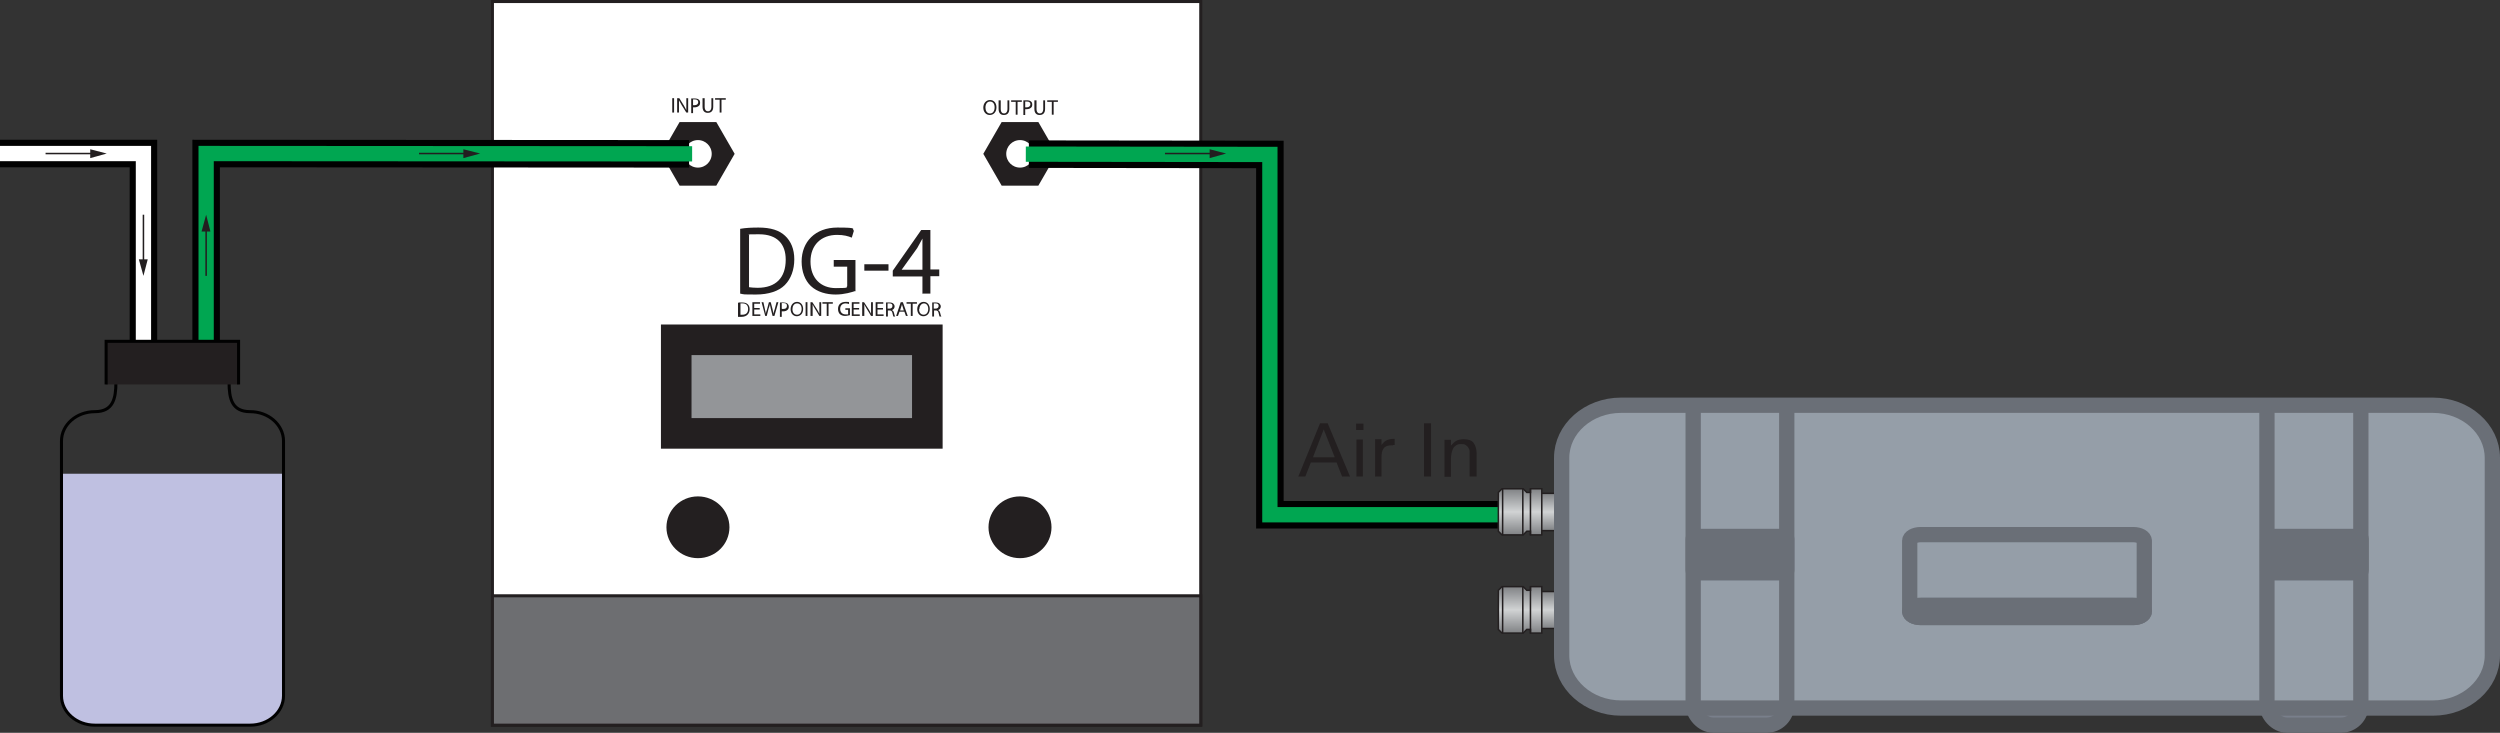 <?xml version="1.0" encoding="UTF-8"?>
<svg id="Drawing" xmlns="http://www.w3.org/2000/svg" width="817.4" height="239.6" xmlns:xlink="http://www.w3.org/1999/xlink" version="1.1" viewBox="0 0 817.4 239.6">
  <rect x="0" y="0" width="817.4" height="239.6" fill="#333333" stroke="none"/>
  <!-- Generator: Adobe Illustrator 29.8.1, SVG Export Plug-In . SVG Version: 2.1.1 Build 2)  -->
  <defs>
    <style>
      .st0 {
        fill: #bfc0e1;
      }

      .st1 {
        fill: #6a6f77;
      }

      .st1, .st2, .st3, .st4, .st5, .st6, .st7, .st8, .st9, .st10, .st11, .st12, .st13, .st14, .st15, .st16, .st17 {
        stroke-miterlimit: 10;
      }

      .st1, .st5, .st6, .st7, .st13, .st14 {
        stroke-width: 5px;
      }

      .st1, .st5, .st13, .st14 {
        stroke: #6a6f77;
      }

      .st2, .st3, .st11 {
        stroke: #010101;
      }

      .st2, .st18 {
        fill: #231f20;
      }

      .st3, .st6, .st7, .st9, .st11, .st14, .st19 {
        fill: none;
      }

      .st4 {
        fill: url(#linear-gradient);
      }

      .st4, .st8, .st9, .st10, .st12, .st19, .st15, .st16, .st17 {
        stroke: #231f20;
      }

      .st4, .st9, .st19, .st15, .st16, .st17 {
        stroke-width: .5px;
      }

      .st5 {
        fill: #959ea8;
      }

      .st6 {
        stroke: #fff;
      }

      .st7 {
        stroke: #00a651;
      }

      .st8 {
        fill: #6d6e71;
      }

      .st10 {
        fill: #fff;
      }

      .st11 {
        stroke-width: 9px;
      }

      .st12 {
        fill: #939598;
        stroke-width: 10px;
      }

      .st13 {
        fill: #797f8b;
      }

      .st19 {
        stroke-linejoin: round;
      }

      .st15 {
        fill: url(#linear-gradient3);
      }

      .st16 {
        fill: url(#linear-gradient1);
      }

      .st17 {
        fill: url(#linear-gradient2);
      }
    </style>
    <linearGradient id="linear-gradient" x1="-492.6" y1="-124.9" x2="-492.6" y2="-137.1" gradientTransform="translate(11.3 36.4) rotate(-180)" gradientUnits="userSpaceOnUse">
      <stop offset="0" stop-color="#808285"/>
      <stop offset=".5" stop-color="#d1d3d4"/>
      <stop offset="1" stop-color="#808285"/>
    </linearGradient>
    <linearGradient id="linear-gradient1" x1="-485.7" y1="-123.4" x2="-485.7" y2="-138.5" xlink:href="#linear-gradient"/>
    <linearGradient id="linear-gradient2" x1="-492.6" y1="-157" x2="-492.6" y2="-169.1" xlink:href="#linear-gradient"/>
    <linearGradient id="linear-gradient3" x1="-485.7" y1="-155.4" x2="-485.7" y2="-170.6" xlink:href="#linear-gradient"/>
  </defs>
  <rect class="st10" x="161" y=".5" width="231.6" height="236.6"/>
  <rect class="st8" x="161" y="194.8" width="231.6" height="42.3"/>
  <rect class="st12" x="221.1" y="111.1" width="82.1" height="30.6"/>
  <g>
    <path class="st18" d="M242.1,74.8c1.7-.3,3.7-.4,5.9-.4,4,0,6.8.9,8.7,2.7,1.9,1.8,3,4.3,3,7.7s-1.1,6.4-3.1,8.4c-2,2-5.3,3.1-9.5,3.1s-3.6,0-5.1-.3v-21.2ZM244.9,93.9c.7.1,1.7.2,2.8.2,6,0,9.2-3.3,9.2-9.2,0-5.1-2.8-8.3-8.7-8.3s-2.5.1-3.3.3v17Z"/>
    <path class="st18" d="M279.8,95.1c-1.2.4-3.7,1.2-6.6,1.2s-6-.8-8.1-2.8c-1.9-1.8-3-4.7-3-8,0-6.4,4.4-11.1,11.7-11.1s4.4.5,5.4,1l-.7,2.3c-1.2-.5-2.6-.9-4.8-.9-5.2,0-8.7,3.3-8.7,8.7s3.3,8.7,8.3,8.7,3.1-.3,3.7-.6v-6.4h-4.4v-2.2h7.1v10.4Z"/>
    <path class="st18" d="M290.5,86.4v2.1h-7.9v-2.1h7.9Z"/>
    <path class="st18" d="M301.6,96.1v-5.7h-9.7v-1.9l9.3-13.3h3v12.9h2.9v2.2h-2.9v5.7h-2.7ZM301.6,88.2v-6.9c0-1.1,0-2.2,0-3.3h0c-.6,1.2-1.2,2.1-1.7,3.1l-5.1,7.1h0c0,0,6.8,0,6.8,0Z"/>
  </g>
  <g>
    <path class="st18" d="M241.5,98.9c.4,0,.8,0,1.2,0,.8,0,1.4.2,1.8.6.4.4.6.9.6,1.6s-.2,1.3-.7,1.8c-.4.4-1.1.7-2,.7s-.8,0-1.1,0v-4.5ZM242.1,102.9c.1,0,.4,0,.6,0,1.3,0,1.9-.7,1.9-1.9,0-1.1-.6-1.8-1.8-1.8s-.5,0-.7,0v3.6Z"/>
    <path class="st18" d="M248.4,101.2h-1.8v1.6h2v.5h-2.6v-4.5h2.5v.5h-1.9v1.4h1.8v.5Z"/>
    <path class="st18" d="M250.2,103.3l-1.2-4.5h.6l.5,2.3c.1.6.3,1.1.3,1.6h0c0-.5.2-1,.4-1.6l.6-2.3h.6l.6,2.3c.1.5.2,1.1.3,1.6h0c0-.5.2-1,.4-1.6l.6-2.3h.6l-1.3,4.5h-.6l-.6-2.4c-.1-.6-.2-1-.3-1.5h0c0,.5-.2.9-.4,1.5l-.6,2.4h-.6Z"/>
    <path class="st18" d="M255.1,98.9c.3,0,.7,0,1.1,0s1,.1,1.3.4c.2.2.4.5.4,1s-.1.7-.4,1c-.3.3-.8.5-1.4.5s-.3,0-.5,0v1.8h-.6v-4.5ZM255.7,101c.1,0,.3,0,.5,0,.7,0,1.1-.3,1.1-1s-.4-.9-1.1-.9-.5,0-.6,0v1.8Z"/>
    <path class="st18" d="M262.6,101c0,1.6-1,2.4-2.1,2.4s-2-.9-2-2.3.9-2.4,2.1-2.4,2,1,2,2.3ZM259.1,101.1c0,1,.5,1.8,1.5,1.8s1.5-.9,1.5-1.9-.5-1.8-1.5-1.8-1.5.9-1.5,1.9Z"/>
    <path class="st18" d="M264,98.8v4.5h-.6v-4.5h.6Z"/>
    <path class="st18" d="M265,103.3v-4.5h.6l1.5,2.3c.3.5.6,1,.8,1.5h0c0-.6,0-1.2,0-1.9v-1.9h.6v4.5h-.6l-1.4-2.3c-.3-.5-.6-1-.8-1.5h0c0,.6,0,1.1,0,1.9v1.9h-.6Z"/>
    <path class="st18" d="M270.3,99.3h-1.4v-.5h3.4v.5h-1.4v4h-.6v-4Z"/>
    <path class="st18" d="M277.7,103.1c-.3,0-.8.2-1.4.2s-1.3-.2-1.7-.6c-.4-.4-.6-1-.6-1.7,0-1.4.9-2.3,2.5-2.3s.9.1,1.1.2v.5c-.4-.1-.7-.2-1.1-.2-1.1,0-1.8.7-1.8,1.8s.7,1.8,1.8,1.8.6,0,.8-.1v-1.4h-.9v-.5h1.5v2.2Z"/>
    <path class="st18" d="M280.9,101.2h-1.8v1.6h2v.5h-2.6v-4.5h2.5v.5h-1.9v1.4h1.8v.5Z"/>
    <path class="st18" d="M281.9,103.3v-4.5h.6l1.5,2.3c.3.5.6,1,.8,1.5h0c0-.6,0-1.2,0-1.9v-1.9h.6v4.5h-.6l-1.4-2.3c-.3-.5-.6-1-.8-1.5h0c0,.6,0,1.1,0,1.9v1.9h-.6Z"/>
    <path class="st18" d="M288.7,101.2h-1.8v1.6h2v.5h-2.6v-4.5h2.5v.5h-1.9v1.4h1.8v.5Z"/>
    <path class="st18" d="M289.7,98.9c.3,0,.7,0,1.1,0,.6,0,1,.1,1.3.4.2.2.4.5.4.9,0,.6-.4,1-.9,1.2h0c.4.1.6.5.7.9.1.6.3,1.1.4,1.2h-.6c0-.1-.2-.5-.3-1.1-.1-.6-.4-.9-.9-.9h-.6v2h-.6v-4.5ZM290.2,100.9h.6c.6,0,1-.3,1-.9s-.4-.8-1-.8c-.3,0-.5,0-.6,0v1.7Z"/>
    <path class="st18" d="M294.1,101.9l-.5,1.4h-.6l1.5-4.5h.7l1.6,4.5h-.6l-.5-1.4h-1.6ZM295.5,101.5l-.4-1.3c-.1-.3-.2-.6-.2-.8h0c0,.3-.1.5-.2.8l-.4,1.3h1.4Z"/>
    <path class="st18" d="M297.8,99.3h-1.4v-.5h3.4v.5h-1.4v4h-.6v-4Z"/>
    <path class="st18" d="M304,101c0,1.6-1,2.4-2.1,2.4s-2-.9-2-2.3.9-2.4,2.1-2.4,2,1,2,2.3ZM300.5,101.1c0,1,.5,1.8,1.5,1.8s1.5-.9,1.5-1.9-.5-1.8-1.4-1.8-1.5.9-1.5,1.9Z"/>
    <path class="st18" d="M304.8,98.9c.3,0,.7,0,1.1,0,.6,0,1,.1,1.3.4.2.2.4.5.4.9,0,.6-.4,1-.9,1.2h0c.4.1.6.5.7.9.1.6.3,1.1.4,1.2h-.6c0-.1-.2-.5-.3-1.1-.1-.6-.4-.9-.9-.9h-.6v2h-.6v-4.5ZM305.3,100.9h.6c.6,0,1-.3,1-.9s-.4-.8-1-.8c-.3,0-.5,0-.6,0v1.7Z"/>
  </g>
  <g>
    <path class="st18" d="M220.4,32.1v4.7h-.6v-4.7h.6Z"/>
    <path class="st18" d="M221.4,36.8v-4.7h.7l1.5,2.4c.3.6.6,1.1.8,1.5h0c0-.6,0-1.2,0-1.9v-2h.6v4.7h-.6l-1.5-2.4c-.3-.5-.6-1.1-.9-1.6h0c0,.6,0,1.2,0,2v2h-.6Z"/>
    <path class="st18" d="M226,32.2c.3,0,.7,0,1.2,0s1,.1,1.3.4c.3.2.4.6.4,1s-.1.8-.4,1c-.3.3-.8.5-1.4.5s-.4,0-.5,0v1.9h-.6v-4.7ZM226.6,34.4c.1,0,.3,0,.5,0,.7,0,1.2-.4,1.2-1s-.4-.9-1.1-.9-.5,0-.6,0v1.8Z"/>
    <path class="st18" d="M230.4,32.1v2.8c0,1.1.5,1.5,1.1,1.5s1.1-.5,1.1-1.5v-2.8h.6v2.8c0,1.5-.8,2-1.8,2s-1.7-.6-1.7-2v-2.8h.6Z"/>
    <path class="st18" d="M235.2,32.6h-1.4v-.5h3.5v.5h-1.4v4.2h-.6v-4.2Z"/>
  </g>
  <g>
    <path class="st18" d="M325.8,35.1c0,1.6-1,2.5-2.2,2.5s-2.1-1-2.1-2.4.9-2.5,2.2-2.5,2.1,1,2.1,2.4ZM322.2,35.2c0,1,.5,1.9,1.5,1.9s1.5-.9,1.5-2-.5-1.9-1.5-1.9-1.5.9-1.5,2Z"/>
    <path class="st18" d="M327.2,32.8v2.8c0,1.1.5,1.5,1.1,1.5s1.1-.5,1.1-1.5v-2.8h.6v2.8c0,1.5-.8,2-1.8,2s-1.7-.6-1.7-2v-2.8h.6Z"/>
    <path class="st18" d="M332,33.3h-1.4v-.5h3.5v.5h-1.4v4.2h-.6v-4.2Z"/>
    <path class="st18" d="M334.6,32.8c.3,0,.7,0,1.2,0s1,.1,1.3.4c.3.2.4.6.4,1s-.1.8-.4,1c-.3.3-.8.5-1.4.5s-.4,0-.5,0v1.9h-.6v-4.7ZM335.2,35.1c.1,0,.3,0,.5,0,.7,0,1.2-.4,1.2-1s-.4-.9-1.1-.9-.5,0-.6,0v1.8Z"/>
    <path class="st18" d="M338.9,32.8v2.8c0,1.1.5,1.5,1.1,1.5s1.1-.5,1.1-1.5v-2.8h.6v2.8c0,1.5-.8,2-1.8,2s-1.7-.6-1.7-2v-2.8h.6Z"/>
    <path class="st18" d="M343.8,33.3h-1.4v-.5h3.5v.5h-1.4v4.2h-.6v-4.2Z"/>
  </g>
  <ellipse class="st18" cx="228.2" cy="172.4" rx="10.3" ry="10.1"/>
  <ellipse class="st18" cx="333.5" cy="172.4" rx="10.3" ry="10.1"/>
  <g>
    <polygon class="st18" points="234.2 39.9 222.2 39.9 216.2 50.3 222.2 60.7 234.2 60.7 240.2 50.3 234.2 39.9"/>
    <circle class="st10" cx="228.2" cy="50.3" r="5"/>
  </g>
  <g>
    <polygon class="st18" points="339.5 39.9 327.5 39.9 321.5 50.3 327.5 60.7 339.5 60.7 345.5 50.3 339.5 39.9"/>
    <circle class="st10" cx="333.5" cy="50.3" r="5"/>
  </g>
  <polyline class="st11" points="0 50.2 46.9 50.2 46.9 114.1"/>
  <polyline class="st6" points="0 50.2 46.9 50.2 46.9 114.1"/>
  <polyline class="st11" points="67.4 114.1 67.4 50.2 225.3 50.3"/>
  <polyline class="st7" points="67.4 114.1 67.4 50.2 226.3 50.3"/>
  <polyline class="st11" points="336.4 50.4 415.2 50.5 415.2 168.3 508.6 168.3"/>
  <polyline class="st7" points="335.4 50.4 415.2 50.5 415.2 168.3 508.6 168.3"/>
  <g>
    <path class="st0" d="M20.2,154.9h72.3v72.1c0,5.5-4.5,10-10,10H30.2c-5.5,0-10-4.5-10-10v-72.1h0Z"/>
    <path class="st3" d="M81.7,237.1H31c-6,0-10.9-4.3-10.9-9.6v-83.3c0-5.3,4.9-9.6,10.9-9.6h0c6,0,6.9-4.3,6.9-9.6v-13.3h37v13.3c0,5.3.9,9.6,6.9,9.6h0c6,0,10.9,4.3,10.9,9.6v83.3c0,5.3-4.9,9.6-10.9,9.6Z"/>
    <polyline class="st2" points="34.7 125.7 34.7 111.6 78 111.6 78 125.7"/>
  </g>
  <g>
    <line class="st9" x1="14.9" y1="50.2" x2="30.5" y2="50.2"/>
    <polygon class="st18" points="29.5 51.7 34.9 50.2 29.5 48.8 29.5 51.7"/>
  </g>
  <g>
    <line class="st9" x1="137" y1="50.2" x2="152.5" y2="50.2"/>
    <polygon class="st18" points="151.5 51.7 157 50.2 151.5 48.8 151.5 51.7"/>
  </g>
  <g>
    <line class="st9" x1="380.9" y1="50.2" x2="396.5" y2="50.2"/>
    <polygon class="st18" points="395.5 51.7 400.9 50.2 395.5 48.8 395.5 51.7"/>
  </g>
  <g>
    <line class="st9" x1="67.4" y1="90.2" x2="67.4" y2="74.7"/>
    <polygon class="st18" points="68.8 75.7 67.4 70.2 65.9 75.7 68.8 75.7"/>
  </g>
  <g>
    <line class="st9" x1="46.9" y1="70.2" x2="46.9" y2="85.8"/>
    <polygon class="st18" points="45.4 84.8 46.9 90.2 48.3 84.8 45.4 84.8"/>
  </g>
  <g>
    <path class="st18" d="M438.8,155.8l-1.8-4.6h-8.4l-1.8,4.6h-2.3l7.1-17.4h2.5l7.3,17.4h-2.6ZM432.8,140.4l-3.5,9.1h7.1l-3.6-9.1Z"/>
    <path class="st18" d="M443.4,140.6v-2.1h2.4v2.1h-2.4ZM443.5,155.8v-12.1h2.1v12.1h-2.1Z"/>
    <path class="st18" d="M455.5,145.6c-.2,0-.4,0-.5,0-1.2,0-2.1.3-2.6,1s-.7,1.6-.7,2.7v6.5h-2.1v-8.6c0-1.2,0-2.4,0-3.6h2.1v1.9c.5-.7,1-1.2,1.6-1.5.6-.3,1.3-.5,2.1-.5s.2,0,.3,0c.1,0,.2,0,.3,0v2c-.2,0-.3,0-.5,0Z"/>
    <path class="st18" d="M465.6,155.8v-17.4h2.3v17.4h-2.3Z"/>
    <path class="st18" d="M480.5,155.8v-6.7c0-.5,0-1,0-1.5,0-.5-.2-.9-.4-1.2-.2-.4-.5-.6-.9-.9s-.9-.3-1.5-.3-1.2.1-1.6.4c-.4.3-.8.6-1,1.1-.2.4-.4.9-.5,1.5s-.2,1.1-.2,1.7v6h-2.1v-9c0-.3,0-.5,0-.8,0-.3,0-.6,0-.9,0-.3,0-.5,0-.8,0-.2,0-.5,0-.6h2.1v1.9c.6-.7,1.1-1.2,1.8-1.6.6-.3,1.4-.5,2.3-.5,1.6,0,2.7.4,3.3,1.2.6.8,1,2,1,3.5v7.5h-2.1Z"/>
  </g>
  <g>
    <polyline class="st4" points="509.9 173.5 497.9 173.5 497.9 161.3 509.9 161.3"/>
    <g>
      <polygon class="st16" points="489.9 161 491.1 159.8 498 159.8 499.2 161 500.4 161 500.4 159.8 504.1 159.8 504.1 174.9 500.4 174.9 500.4 173.7 499.2 173.7 498 174.9 491.1 174.9 489.9 173.7 489.9 161"/>
      <line class="st19" x1="500.4" y1="159.8" x2="500.4" y2="175"/>
      <line class="st19" x1="497.9" y1="159.8" x2="497.9" y2="175"/>
      <line class="st19" x1="491.3" y1="159.7" x2="491.3" y2="175"/>
    </g>
    <polyline class="st17" points="509.9 205.5 497.9 205.5 497.9 193.4 509.9 193.4"/>
    <g>
      <polygon class="st15" points="489.9 193 491.1 191.8 498 191.8 499.2 193 500.4 193 500.4 191.8 504.1 191.8 504.1 207 500.4 207 500.4 205.8 499.2 205.8 498 207 491.1 207 489.9 205.8 489.9 193"/>
      <line class="st19" x1="500.4" y1="191.8" x2="500.4" y2="207.1"/>
      <line class="st19" x1="497.9" y1="191.8" x2="497.9" y2="207.1"/>
      <line class="st19" x1="491.3" y1="191.8" x2="491.3" y2="207"/>
    </g>
    <g id="Layer_2">
      <g id="Soil">
        <rect class="st13" x="741.2" y="223.2" width="30.8" height="13.9" rx="6.6" ry="6.6"/>
        <rect class="st13" x="553.6" y="223.2" width="30.6" height="13.9" rx="6.6" ry="6.6"/>
        <path class="st5" d="M795.5,231.5h-265.5c-10.7,0-19.4-7.8-19.4-17.2v-64.6c0-9.5,8.7-17.2,19.4-17.2h265.5c10.7,0,19.4,7.7,19.4,17.2v64.6c0,9.4-8.7,17.2-19.4,17.2Z"/>
        <line class="st14" x1="553.6" y1="132.5" x2="553.6" y2="231.5"/>
        <line class="st14" x1="584.2" y1="132.5" x2="584.2" y2="231.5"/>
        <line class="st14" x1="771.9" y1="132.5" x2="771.9" y2="231.5"/>
        <line class="st14" x1="741.2" y1="132.5" x2="741.2" y2="231.5"/>
        <rect class="st1" x="553.6" y="175.4" width="30.6" height="11.9" rx=".8" ry=".8"/>
        <rect class="st1" x="741.4" y="175.4" width="30.6" height="11.9" rx=".8" ry=".8"/>
        <path class="st14" d="M628,201.9h69.5c2,0,3.6-.9,3.6-2v-23.1c0-1.1-1.6-2-3.6-2h-69.5c-2,0-3.6.9-3.6,2v23.1c0,1.1,1.6,2,3.6,2Z"/>
        <path class="st1" d="M628,201.9h69.5c2,0,3.6-.9,3.6-2h0c0-1.1-1.6-2-3.6-2h-69.5c-2,0-3.6.9-3.6,2h0c0,1.1,1.6,2,3.6,2Z"/>
      </g>
    </g>
  </g>
</svg>